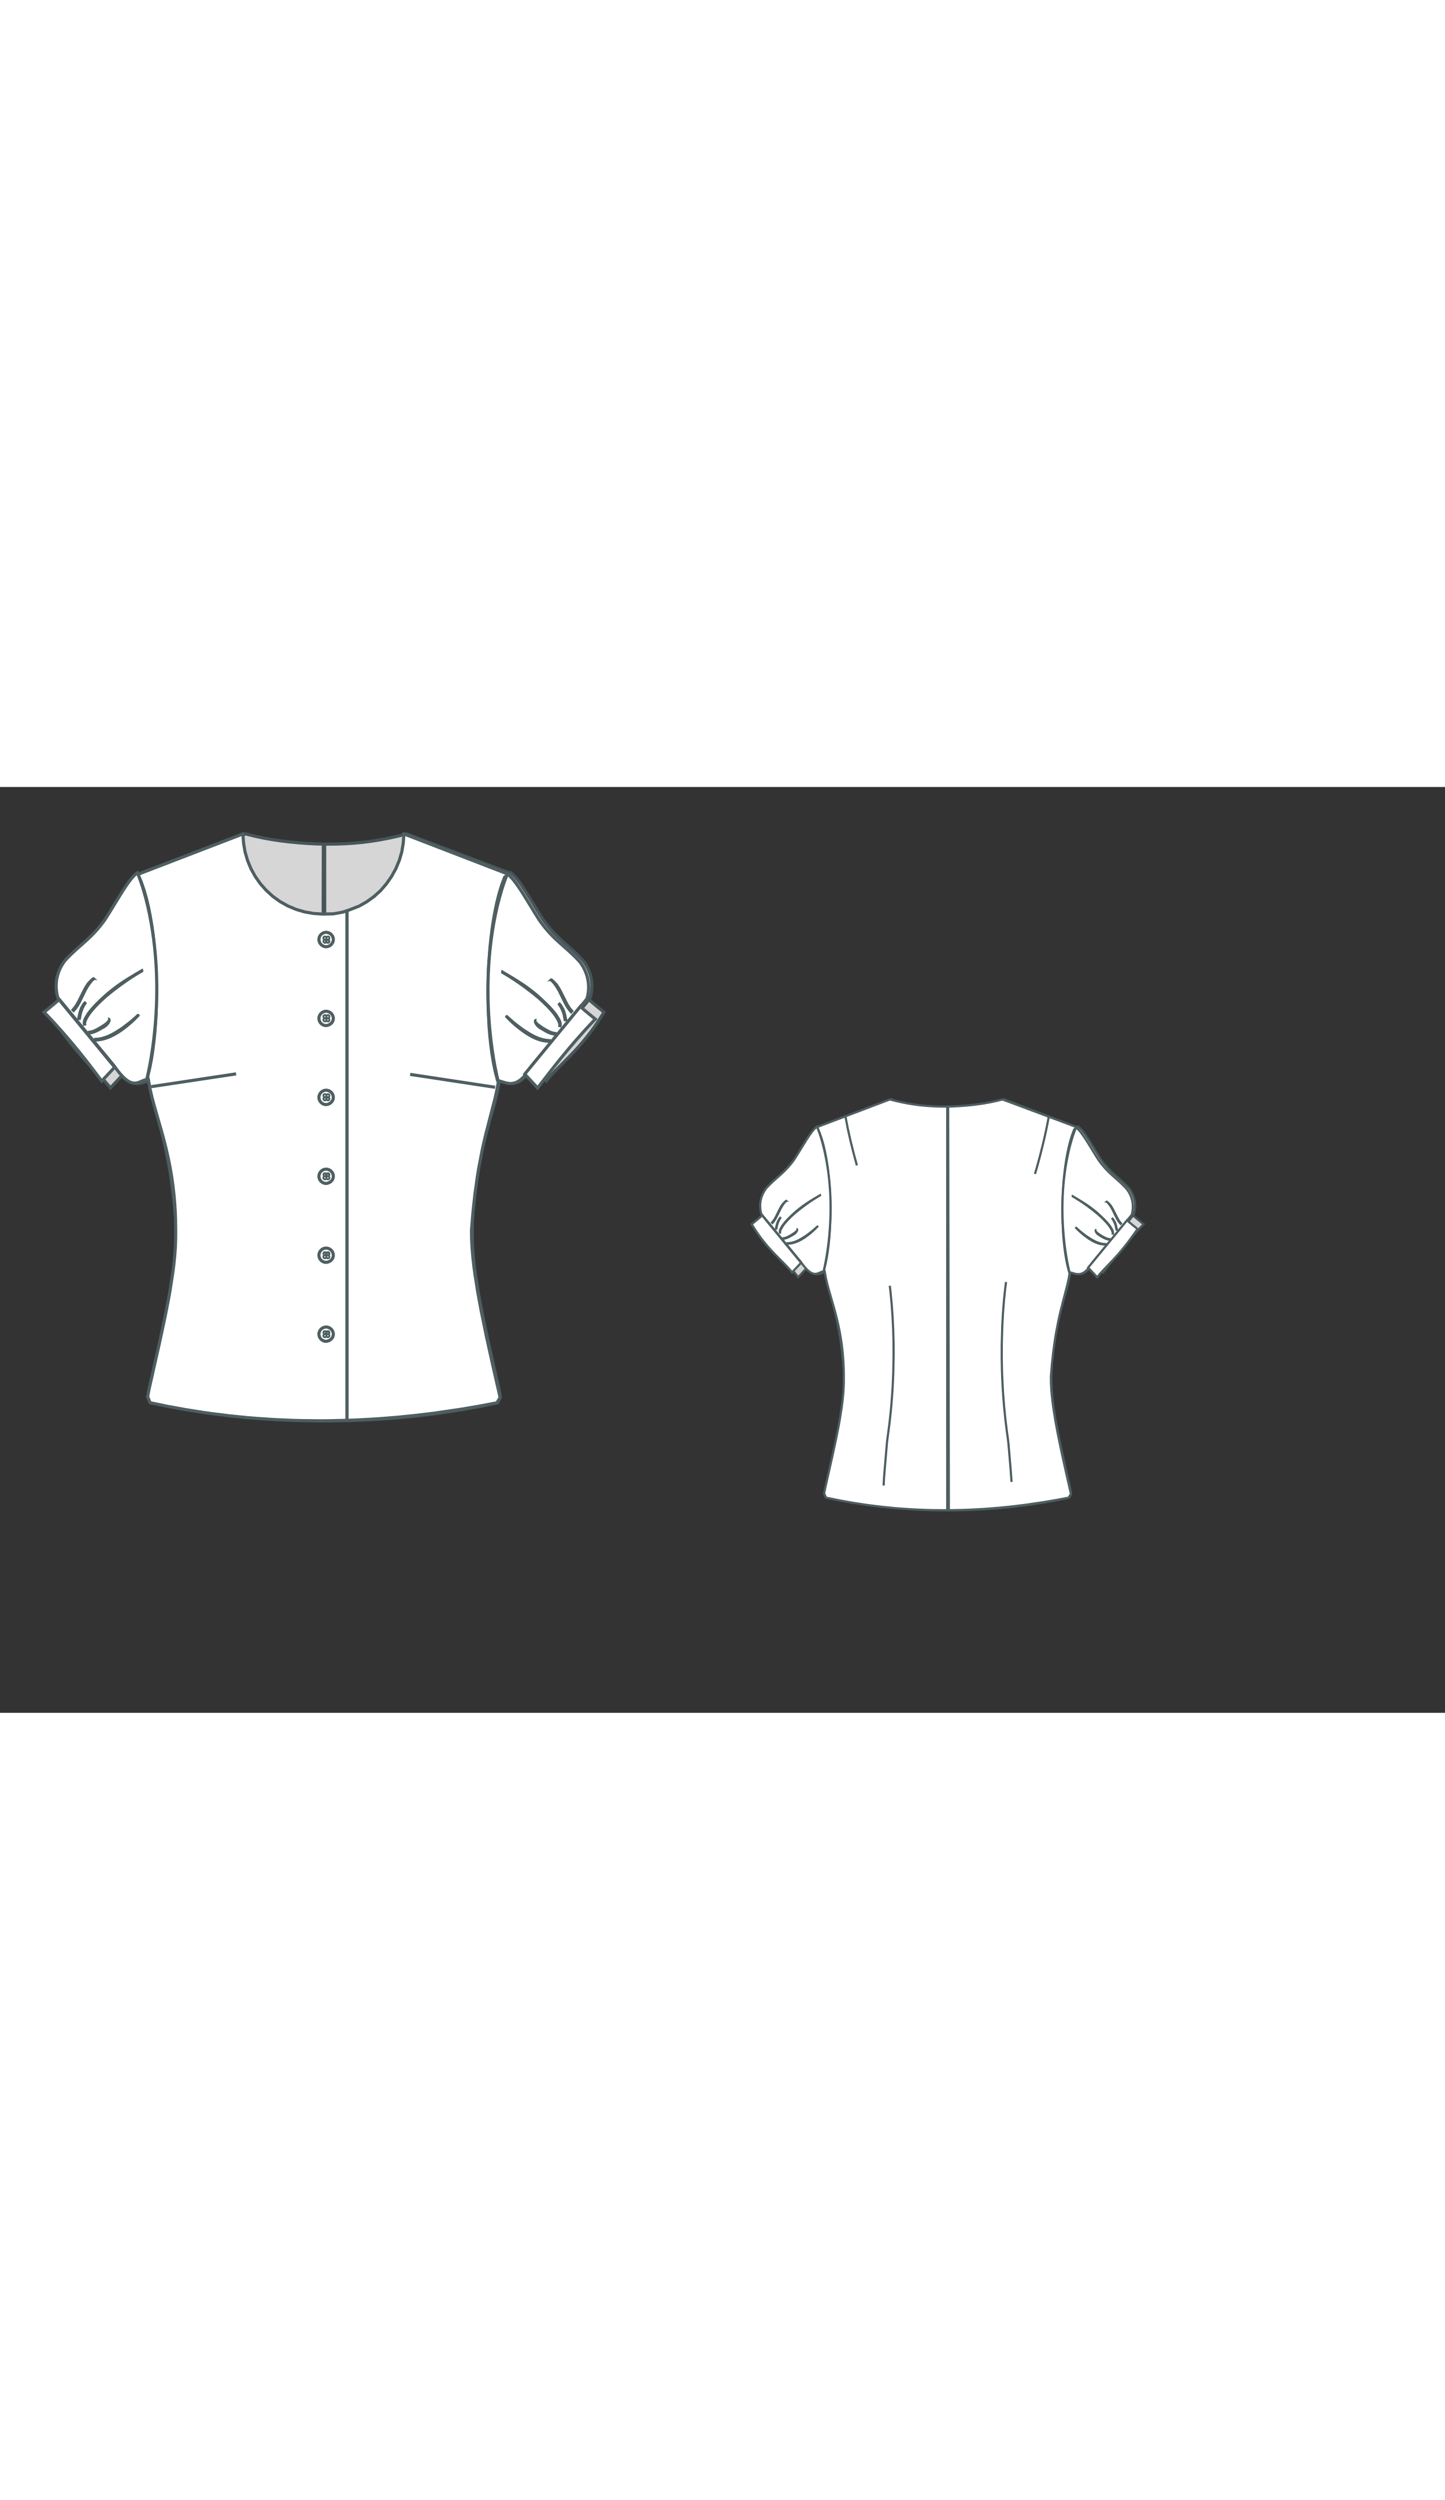 
<svg id="both" data-fill-color="#ffffff" viewBox="13.304 24.296 161.416 103.418" preserveAspectRatio="xMidYMid meet" xmlns="http://www.w3.org/2000/svg" xmlns:xlink="http://www.w3.org/1999/xlink" style="height: 279.229px;"><rect x="13.304" y="24.296" width="161.416" height="103.418" fill="#333333" stroke="none"/><!----><g class="front-view"><g opacity=".8" transform="matrix(-1,0,0,1,99,0)" class="back"><path fill="#ffffff" d="M29.89 57.04 L29.89 57.04 L30.063 58.026 L30.288 58.993 L30.549 59.967 L31.376 62.848 L31.637 63.816 L31.879 64.787 L32.099 65.761 L32.294 66.736 L32.467 67.742 L32.608 68.721 L32.723 69.702 L32.814 70.708 L32.878 71.71 L32.916 72.69 L32.93 73.701 L32.928 74.717 L32.893 75.705 L32.82 76.701 L32.718 77.686 L32.59 78.682 L32.279 80.66 L32.102 81.641 L31.714 83.618 L31.086 86.542 L29.986 91.417 L29.792 92.397 L30.08 93.076 L32.038 93.481 L34.005 93.84 L35.98 94.154 L36.97 94.293 L38.954 94.539 L40.944 94.739 L41.94 94.822 L43.936 94.955 L45.934 95.043 L46.933 95.071 L48.934 95.094 L49.934 95.089 L51.934 95.048 L52.934 95.011 L54.932 94.907 L55.93 94.84 L57.925 94.675 L59.915 94.47 L61.901 94.227 L64.869 93.792 L66.84 93.456 L68.803 93.086 L69.17 92.49 L68.283 88.586 L67.638 85.654 L67.039 82.725 L66.676 80.742 L66.364 78.768 L66.235 77.793 L66.124 76.806 L66.038 75.809 L65.984 74.793 L65.973 73.793 L66.139 71.797 L66.354 69.803 L66.625 67.836 L66.786 66.848 L67.164 64.871 L67.377 63.904 L67.608 62.936 L68.609 59.059 L68.821 58.096 L68.997 57.091L68.88 57.07 L68.88 57.07 L68.627 56.091 L68.427 55.117 L68.267 54.155 L68.132 53.146 L68.024 52.136 L67.943 51.155 L67.84 49.163 L67.811 47.161 L67.852 45.155 L67.898 44.153 L68.043 42.183 L68.147 41.174 L68.274 40.161 L68.418 39.196 L68.59 38.227 L68.803 37.212 L69.046 36.243 L69.33 35.302 L69.673 34.377L70.05 33.95 L 58.25 29.54 L58.25 29.54 L58.25 29.54 L57.282 29.784 L56.303 29.993 L55.318 30.169 L54.328 30.316 L53.335 30.437 L52.34 30.532 L51.343 30.605 L50.345 30.655L49.181 30.682 L 48.182 30.671 L 47.18 30.636 L 46.18 30.572 L 45.184 30.478 L 44.193 30.352 L 43.207 30.195 L 42.225 30.005 L 41.249 29.786 L 40.28 29.54 L 40.28 29.54 L40.28 29.54 L 28.65 33.95 L28.68 33.98 L28.68 33.98 L29.075 34.89 L29.402 35.842 L29.675 36.81 L29.903 37.782 L30.094 38.751 L30.262 39.766 L30.396 40.73 L30.512 41.741 L30.676 43.713 L30.73 44.717 L30.785 46.733 L30.768 48.703 L30.731 49.73 L30.675 50.739 L30.601 51.697 L30.501 52.705 L30.374 53.714 L30.224 54.676 L30.038 55.65 L29.797 56.66Z" data-source-ids=",,neckline-back-shoulder-right,neckline-back-neck-right,neckline-back-neck-left,neckline-back-shoulder-left," style="stroke-width: 0.35px; stroke: rgb(78, 94, 97);"></path><path fill="none" d="M58.82 58.67 L58.82 58.67 L58.688 59.664 L58.481 61.657 L58.327 63.652 L58.217 65.664 L58.133 68.632 L58.128 70.655 L58.162 72.627 L58.196 73.651 L58.291 75.635 L58.356 76.652 L58.512 78.608 L58.717 80.638 L58.962 82.62 L59.101 83.602 L59.212 84.585 L59.55 88.571 L59.695 90.568 " style="stroke-width: 0.35px; stroke: rgb(78, 94, 97);"></path><path fill="none" d="M39.28 91.15 L39.28 91.15 L39.331 90.157 L39.404 89.155 L39.825 84.166 L40.219 81.189 L40.431 79.226 L40.524 78.201 L40.671 76.239 L40.732 75.215 L40.82 73.214 L40.874 70.234 L40.86 68.22 L40.806 66.237 L40.708 64.216 L40.57 62.248 L40.376 60.223 L40.262 59.265 " style="stroke-width: 0.35px; stroke: rgb(78, 94, 97);"></path><path fill="none" d="M49.43 95.092 L49.43 90.42 L49.43 83.73 L49.43 77.05 L49.43 70.37 L49.43 60.35 L49.43 50.32 L49.43 43.64 L49.43 36.96 L49.43 30.676 " id="center-back-seam" style="stroke-width: 0.35px; stroke: rgb(78, 94, 97);"></path><path fill="none" d="M33.19 32.28 L33.19 32.28 L33.572 34.24 L34.009 36.195 L34.494 38.137 L35.013 40.067 " id="neckline-back-dart-left" style="stroke-width: 0.35px; stroke: rgb(78, 94, 97);"></path><path fill="none" d="M49.69 95.09 L49.579 30.673 " style="stroke-width: 0.35px; stroke: rgb(78, 94, 97);"></path><path fill="#ffffff" d="M29.69 56.97L29.69 56.97C29.69 56.97 32.16 47.72 29.79 37.53 29.49 36.29 29.18 35.15 28.65 33.88 27.65 34.58 26.45 36.92 25.04 39.1 23.5 41.27 22.3 41.84 20.7 43.54 20.7 43.54 19.03 45.24 19.76 47.82L26.04 55.43C28.12 58.44 28.78 57.1 29.69 56.97Z" style="stroke-width: 0.35px; stroke: rgb(78, 94, 97);"></path><path fill="#ffffff" d="M68.94 57.1L68.94 57.1C68.94 57.1 66.47 47.85 68.84 37.66 69.15 36.42 69.45 35.29 69.98 34.02 70.98 34.72 72.19 37.06 73.59 39.23 75.13 41.4 76.33 41.97 77.93 43.67 77.93 43.67 79.6 45.38 78.87 47.95L72.59 55.57C71.02 58.27 69.85 57.27 68.94 57.1Z" style="stroke-width: 0.35px; stroke: rgb(78, 94, 97);"></path><path fill="#ffffff" d="M26.11 55.6L24.67 57.14C23.3 55.33 20.7 53.6 18.23 49.45 18.23 49.45 19.56 48.38 19.9 48.05L26.11 55.6Z" style="stroke-width: 0.35px; stroke: rgb(78, 94, 97);"></path><path fill="#ffffff" d="M78.13 48.82C78.47 49.15 79.8 50.22 79.8 50.22 76.5 55 74.76 56.1 73.36 57.91L71.92 56.37 78.13 48.82Z" style="stroke-width: 0.35px; stroke: rgb(78, 94, 97);"></path><path fill="#ffffff" d="M22.77 50.86C22.67 50.52 23 50.02 23.24 49.65 23.77 48.92 24.44 48.28 25.11 47.68 27.55 45.64 29.25 44.81 29.22 44.78 29.22 44.78 27.61 45.71 27.08 46.08 26.21 46.65 25.28 47.41 25.04 47.65 24.37 48.25 23.71 48.89 23.17 49.62 22.97 49.99 22.57 50.42 22.77 50.92Z" style="stroke-width: 0.35px; stroke: rgb(78, 94, 97);"></path><path fill="#ffffff" d="M75.83 51.02C75.93 50.69 75.59 50.19 75.36 49.82 74.83 49.09 74.16 48.45 73.49 47.85 71.05 45.81 69.35 44.98 69.38 44.94 69.38 44.94 70.98 45.88 71.52 46.25 72.39 46.81 73.32 47.58 73.56 47.82 74.22 48.42 74.89 49.05 75.43 49.79 75.63 50.15 76.03 50.59 75.83 51.09Z" style="stroke-width: 0.35px; stroke: rgb(78, 94, 97);"></path><path fill="#ffffff" d="M71.89 51.66C70.52 50.69 69.88 49.89 69.88 49.92 69.88 49.92 70.62 50.59 70.88 50.79 71.32 51.12 71.82 51.52 71.99 51.59 72.79 52.13 73.66 52.59 74.66 52.63L74.66 52.69C73.56 52.69 72.69 52.19 71.89 51.66Z" style="stroke-width: 0.35px; stroke: rgb(78, 94, 97);"></path><path fill="#ffffff" d="M26.75 51.52C28.12 50.56 28.75 49.75 28.75 49.79 28.75 49.79 28.02 50.46 27.75 50.66 27.31 50.99 26.81 51.39 26.65 51.46 25.84 51.99 24.98 52.46 23.97 52.49L23.97 52.56C25.04 52.53 25.94 52.06 26.75 51.52Z" style="stroke-width: 0.35px; stroke: rgb(78, 94, 97);"></path><path fill="none" d="M22.64 47.35C23.17 46.18 23.74 45.71 23.77 45.71 23.74 45.68 23.2 46.18 23.07 46.41 22.84 46.75 22.64 47.18 22.57 47.31 22.24 47.95 21.97 48.65 21.47 49.19L21.53 49.25C22.03 48.72 22.3 48.02 22.64 47.35Z" style="stroke-width: 0.35px; stroke: rgb(78, 94, 97);"></path><path fill="none" d="M75.99 47.48C75.46 46.31 74.89 45.84 74.86 45.84 74.89 45.81 75.43 46.31 75.56 46.55 75.79 46.88 75.99 47.31 76.06 47.45 76.4 48.08 76.66 48.78 77.16 49.32L77.1 49.39C76.6 48.85 76.33 48.15 75.99 47.48Z" style="stroke-width: 0.35px; stroke: rgb(78, 94, 97);"></path><path fill="none" d="M73.89 51.32C73.09 50.92 72.99 50.32 73.22 50.36 73.02 50.36 73.22 50.79 73.39 50.86 73.59 51.02 73.86 51.19 73.96 51.26 74.36 51.49 74.79 51.76 75.26 51.83L75.23 51.89C74.73 51.83 74.32 51.59 73.89 51.32Z" style="stroke-width: 0.35px; stroke: rgb(78, 94, 97);"></path><path fill="none" d="M24.71 51.19C25.51 50.79 25.61 50.19 25.38 50.22 25.58 50.22 25.38 50.66 25.21 50.72 25.01 50.89 24.74 51.06 24.64 51.12 24.24 51.36 23.81 51.62 23.34 51.69L23.37 51.76C23.87 51.69 24.31 51.42 24.71 51.19Z" style="stroke-width: 0.35px; stroke: rgb(78, 94, 97);"></path><path fill="none" d="M76.16 49.25C75.93 48.68 75.69 48.45 75.69 48.45 75.69 48.45 75.96 48.68 75.99 48.82 76.09 48.99 76.23 49.19 76.23 49.25 76.36 49.59 76.43 49.92 76.5 50.29L76.43 50.29C76.36 49.92 76.33 49.59 76.16 49.25Z" style="stroke-width: 0.35px; stroke: rgb(78, 94, 97);"></path><path fill="none" d="M22.44 49.12C22.67 48.55 22.9 48.32 22.9 48.32 22.9 48.32 22.64 48.55 22.6 48.68 22.5 48.85 22.37 49.05 22.37 49.12 22.24 49.45 22.17 49.79 22.1 50.15L22.17 50.15C22.24 49.79 22.3 49.45 22.44 49.12Z" style="stroke-width: 0.35px; stroke: rgb(78, 94, 97);"></path><path fill="none" d="M65.64 32.28C65.1 35.25 64.43 37.93 63.7 40.53 63.6 40.83 63.53 41.13 63.43 41.43" id="neckline-back-dart-right" style="stroke-width: 0.35px; stroke: rgb(78, 94, 97);"></path></g><g class="front"><path fill="#ffffff" d="M30.038 55.65 M29.797 56.66 L29.89 57.04 L30.063 58.026 L30.288 58.993 L30.549 59.967 L31.376 62.848 L31.637 63.816 L31.879 64.787 L32.099 65.761 L32.294 66.736 L32.467 67.742 L32.608 68.721 L32.723 69.702 L32.814 70.708 L32.878 71.71 L32.916 72.69 L32.93 73.701 L32.928 74.717 L32.893 75.705 L32.82 76.701 L32.718 77.686 L32.59 78.682 L32.279 80.66 L32.102 81.641 L31.714 83.618 L31.086 86.542 L29.986 91.417 L29.792 92.397 L30.08 93.076 L32.038 93.481 L34.005 93.84 L35.98 94.154 L36.97 94.293 L38.954 94.539 L40.944 94.739 L41.94 94.822 L43.936 94.955 L45.934 95.043 L46.933 95.071 L48.934 95.094 L49.934 95.089 L52.07 95.043 L52.07 38.127 L52.07 38.127 L51.533 38.288 L50.549 38.465 L49.337 38.49 L48.341 38.426 L47.356 38.256 L46.395 37.976 L45.472 37.591 L44.599 37.104 L43.788 36.521 L43.05 35.848 L42.386 35.101 L41.811 34.284 L41.329 33.408 L40.948 32.483 L40.673 31.522 L40.506 30.537 L40.44 29.54 L40.44 29.54 L40.44 29.54 L28.72 34.05 L28.68 33.98 L28.68 33.98 L29.075 34.89 L29.402 35.842 L29.675 36.81 L29.903 37.782 L30.094 38.751 L30.262 39.766 L30.396 40.73 L30.512 41.741 L30.676 43.713 L30.73 44.717 L30.785 46.733 L30.768 48.703 L30.731 49.73 L30.675 50.739 L30.601 51.697 L30.501 52.705 L30.374 53.714 L30.224 54.676 L30.038 55.65 L29.797 56.66 Z" data-source-ids=",,neckline-shoulder-right,neckline-neck-right,neckline-neck-left,neckline-shoulder-left," style="stroke-width: 0.35px; stroke: rgb(78, 94, 97);"></path><path fill="#ffffff" d="M52.07 38.127 M52.07 95.043 L52.07 95.043 L52.934 95.011 L54.932 94.907 L55.93 94.84 L57.925 94.675 L59.915 94.47 L61.901 94.227 L64.869 93.792 L66.84 93.456 L68.803 93.086 L69.17 92.49 L68.283 88.586 L67.638 85.654 L67.039 82.725 L66.676 80.742 L66.364 78.768 L66.235 77.793 L66.124 76.806 L66.038 75.809 L65.984 74.793 L65.973 73.793 L66.139 71.797 L66.354 69.803 L66.625 67.836 L66.786 66.848 L67.164 64.871 L67.377 63.904 L67.608 62.936 L68.609 59.059 L68.821 58.096 L68.997 57.091 L68.88 57.07 L68.88 57.07 L68.627 56.091 L68.427 55.117 L68.267 54.155 L68.132 53.146 L68.024 52.136 L67.943 51.155 L67.84 49.163 L67.811 47.161 L67.852 45.155 L67.898 44.153 L68.043 42.183 L68.147 41.174 L68.274 40.161 L68.418 39.196 L68.59 38.227 L68.803 37.212 L69.046 36.243 L69.33 35.302 L69.673 34.377 L70.11 34.05 L58.42 29.54 L58.42 29.54 L58.42 29.54 L58.355 30.537 L58.192 31.523 L57.914 32.483 L57.53 33.406 L57.048 34.282 L56.477 35.102 L55.831 35.859 L55.09 36.529 L54.28 37.115 L53.411 37.607 L52.07 38.127 L52.07 38.127 L52.07 95.043 Z" data-source-ids=",,neckline-shoulder-right,neckline-neck-right,neckline-neck-left,neckline-shoulder-left," style="stroke-width: 0.35px; stroke: rgb(78, 94, 97);"></path><path fill="none" d="M39.68 56.34L30.19 57.77" style="stroke-width: 0.35px; stroke: rgb(78, 94, 97);"></path><path fill="none" d="M68.61 57.84L59.12 56.4" style="stroke-width: 0.35px; stroke: rgb(78, 94, 97);"></path><path fill="#ffffff" d="M29.69 56.97L29.69 56.97C29.69 56.97 32.16 47.72 29.79 37.53 29.49 36.29 29.18 35.15 28.65 33.88 27.65 34.58 26.45 36.92 25.04 39.1 23.5 41.27 22.3 41.84 20.7 43.54 20.7 43.54 19.03 45.24 19.76 47.82L26.04 55.43C28.12 58.44 28.78 57.1 29.69 56.97Z" style="stroke-width: 0.35px; stroke: rgb(78, 94, 97);"></path><path fill="#ffffff" d="M68.94 57.1L68.94 57.1C68.94 57.1 66.47 47.85 68.84 37.66 69.15 36.42 69.45 35.29 69.98 34.02 70.98 34.72 72.19 37.06 73.59 39.23 75.13 41.4 76.33 41.97 77.93 43.67 77.93 43.67 79.6 45.38 78.87 47.95L72.59 55.57C71.02 58.27 69.85 57.27 68.94 57.1Z" style="stroke-width: 0.35px; stroke: rgb(78, 94, 97);"></path><path fill="#ffffff" d="M26.11 55.6L24.67 57.14C23.3 55.33 21.27 52.59 18.23 49.45 18.23 49.45 19.56 48.38 19.9 48.05L26.11 55.6Z" style="stroke-width: 0.35px; stroke: rgb(78, 94, 97);"></path><path fill="#ffffff" d="M78.13 48.82C78.47 49.15 79.8 50.22 79.8 50.22 76.8 53.36 74.76 56.1 73.36 57.91L71.92 56.37 78.13 48.82Z" style="stroke-width: 0.35px; stroke: rgb(78, 94, 97);"></path><path fill="#ffffff" d="M22.77 50.86C22.67 50.52 23 50.02 23.24 49.65 23.77 48.92 24.44 48.28 25.11 47.68 27.55 45.64 29.25 44.81 29.22 44.78 29.22 44.78 27.61 45.71 27.08 46.08 26.21 46.65 25.28 47.41 25.04 47.65 24.37 48.25 23.71 48.89 23.17 49.62 22.97 49.99 22.57 50.42 22.77 50.92Z" style="stroke-width: 0.35px; stroke: rgb(78, 94, 97);"></path><path fill="#ffffff" d="M75.83 51.02C75.93 50.69 75.59 50.19 75.36 49.82 74.83 49.09 74.16 48.45 73.49 47.85 71.05 45.81 69.35 44.98 69.38 44.94 69.38 44.94 70.98 45.88 71.52 46.25 72.39 46.81 73.32 47.58 73.56 47.82 74.22 48.42 74.89 49.05 75.43 49.79 75.63 50.15 76.03 50.59 75.83 51.09Z" style="stroke-width: 0.35px; stroke: rgb(78, 94, 97);"></path><path fill="#ffffff" d="M71.89 51.66C70.52 50.69 69.88 49.89 69.88 49.92 69.88 49.92 70.62 50.59 70.88 50.79 71.32 51.12 71.82 51.52 71.99 51.59 72.79 52.13 73.66 52.59 74.66 52.63L74.66 52.69C73.56 52.69 72.69 52.19 71.89 51.66Z" style="stroke-width: 0.35px; stroke: rgb(78, 94, 97);"></path><path fill="#ffffff" d="M26.75 51.52C28.12 50.56 28.75 49.75 28.75 49.79 28.75 49.79 28.02 50.46 27.75 50.66 27.31 50.99 26.81 51.39 26.65 51.46 25.84 51.99 24.98 52.46 23.97 52.49L23.97 52.56C25.04 52.53 25.94 52.06 26.75 51.52Z" style="stroke-width: 0.35px; stroke: rgb(78, 94, 97);"></path><path fill="none" d="M22.64 47.35C23.17 46.18 23.74 45.71 23.77 45.71 23.74 45.68 23.2 46.18 23.07 46.41 22.84 46.75 22.64 47.18 22.57 47.31 22.24 47.95 21.97 48.65 21.47 49.19L21.53 49.25C22.03 48.72 22.3 48.02 22.64 47.35Z" style="stroke-width: 0.35px; stroke: rgb(78, 94, 97);"></path><path fill="none" d="M75.99 47.48C75.46 46.31 74.89 45.84 74.86 45.84 74.89 45.81 75.43 46.31 75.56 46.55 75.79 46.88 75.99 47.31 76.06 47.45 76.4 48.08 76.66 48.78 77.16 49.32L77.1 49.39C76.6 48.85 76.33 48.15 75.99 47.48Z" style="stroke-width: 0.35px; stroke: rgb(78, 94, 97);"></path><path fill="none" d="M73.89 51.32C73.09 50.92 72.99 50.32 73.22 50.36 73.02 50.36 73.22 50.79 73.39 50.86 73.59 51.02 73.86 51.19 73.96 51.26 74.36 51.49 74.79 51.76 75.26 51.83L75.23 51.89C74.73 51.83 74.32 51.59 73.89 51.32Z" style="stroke-width: 0.35px; stroke: rgb(78, 94, 97);"></path><path fill="none" d="M24.71 51.19C25.51 50.79 25.61 50.19 25.38 50.22 25.58 50.22 25.38 50.66 25.21 50.72 25.01 50.89 24.74 51.06 24.64 51.12 24.24 51.36 23.81 51.62 23.34 51.69L23.37 51.76C23.87 51.69 24.31 51.42 24.71 51.19Z" style="stroke-width: 0.35px; stroke: rgb(78, 94, 97);"></path><path fill="none" d="M76.16 49.25C75.93 48.68 75.69 48.45 75.69 48.45 75.69 48.45 75.96 48.68 75.99 48.82 76.09 48.99 76.23 49.19 76.23 49.25 76.36 49.59 76.43 49.92 76.5 50.29L76.43 50.29C76.36 49.92 76.33 49.59 76.16 49.25Z" style="stroke-width: 0.35px; stroke: rgb(78, 94, 97);"></path><path fill="none" d="M22.44 49.12C22.67 48.55 22.9 48.32 22.9 48.32 22.9 48.32 22.64 48.55 22.6 48.68 22.5 48.85 22.37 49.05 22.37 49.12 22.24 49.45 22.17 49.79 22.1 50.15L22.17 50.15C22.24 49.79 22.3 49.45 22.44 49.12Z" style="stroke-width: 0.35px; stroke: rgb(78, 94, 97);"></path><path fill="none" d="M50.54 50.147C50.54 49.717 50.17 49.347 49.73 49.347C49.3 49.347 48.93 49.717 48.93 50.147C48.93 50.587 49.3 50.947 49.73 50.947C50.17 50.917 50.54 50.587 50.54 50.147ZM49.5 49.947C49.5 49.887 49.53 49.847 49.6 49.847C49.67 49.847 49.7 49.887 49.7 49.947C49.7 50.017 49.67 50.047 49.6 50.047C49.53 50.047 49.5 50.017 49.5 49.947ZM49.83 49.947C49.83 49.887 49.87 49.847 49.93 49.847C50 49.847 50.03 49.887 50.03 49.947C50.03 50.017 50 50.047 49.93 50.047C49.87 50.047 49.83 50.017 49.83 49.947ZM49.5 50.317C49.5 50.247 49.53 50.217 49.6 50.217C49.67 50.217 49.7 50.247 49.7 50.317C49.7 50.387 49.67 50.417 49.6 50.417C49.53 50.417 49.5 50.347 49.5 50.317ZM49.83 50.317C49.83 50.247 49.87 50.217 49.93 50.217C50 50.217 50.03 50.247 50.03 50.317C50.03 50.387 50 50.417 49.93 50.417C49.87 50.417 49.83 50.347 49.83 50.317Z " id="front-button-3" style="stroke-width: 0.35px; stroke: rgb(78, 94, 97);"></path><path fill="none" d="M50.54 41.33C50.54 40.9 50.17 40.53 49.73 40.53C49.3 40.53 48.93 40.9 48.93 41.33C48.93 41.77 49.3 42.14 49.73 42.14C50.17 42.14 50.54 41.77 50.54 41.33ZM49.5 41.17C49.5 41.1 49.53 41.07 49.6 41.07C49.67 41.07 49.7 41.1 49.7 41.17C49.7 41.23 49.67 41.27 49.6 41.27C49.53 41.27 49.5 41.23 49.5 41.17ZM49.83 41.17C49.83 41.1 49.87 41.07 49.93 41.07C50 41.07 50.03 41.1 50.03 41.17C50.03 41.23 50 41.27 49.93 41.27C49.87 41.27 49.83 41.23 49.83 41.17ZM49.5 41.54C49.5 41.47 49.53 41.44 49.6 41.44C49.67 41.44 49.7 41.47 49.7 41.54C49.7 41.6 49.67 41.64 49.6 41.64C49.53 41.6 49.5 41.57 49.5 41.54ZM49.83 41.54C49.83 41.47 49.87 41.44 49.93 41.44C50 41.44 50.03 41.47 50.03 41.54C50.03 41.6 50 41.64 49.93 41.64C49.87 41.6 49.83 41.57 49.83 41.54Z " id="front-button-2" style="stroke-width: 0.35px; stroke: rgb(78, 94, 97);"></path><path fill="none" d="M50.54 67.782C50.54 67.352 50.17 66.982 49.73 66.982C49.3 66.982 48.93 67.352 48.93 67.782C48.93 68.222 49.3 68.582 49.73 68.582C50.17 68.552 50.54 68.222 50.54 67.782ZM49.5 67.612C49.5 67.552 49.53 67.512 49.6 67.512C49.67 67.512 49.7 67.552 49.7 67.612C49.7 67.682 49.67 67.712 49.6 67.712C49.53 67.682 49.5 67.612 49.5 67.612ZM49.83 67.612C49.83 67.552 49.87 67.512 49.93 67.512C50 67.512 50.03 67.552 50.03 67.612C50.03 67.682 50 67.712 49.93 67.712C49.87 67.682 49.83 67.612 49.83 67.612ZM49.5 67.952C49.5 67.882 49.53 67.852 49.6 67.852C49.67 67.852 49.7 67.882 49.7 67.952C49.7 68.012 49.67 68.052 49.6 68.052C49.53 68.052 49.5 68.012 49.5 67.952ZM49.83 67.952C49.83 67.882 49.87 67.852 49.93 67.852C50 67.852 50.03 67.882 50.03 67.952C50.03 68.012 50 68.052 49.93 68.052C49.87 68.052 49.83 68.012 49.83 67.952Z " id="front-button-5" style="stroke-width: 0.35px; stroke: rgb(78, 94, 97);"></path><path fill="none" d="M50.54 76.599C50.54 76.169 50.17 75.799 49.73 75.799C49.3 75.799 48.93 76.169 48.93 76.599C48.93 77.039 49.3 77.399 49.73 77.399C50.17 77.369 50.54 77.039 50.54 76.599ZM49.5 76.429C49.5 76.369 49.53 76.329 49.6 76.329C49.67 76.329 49.7 76.369 49.7 76.429C49.7 76.499 49.67 76.529 49.6 76.529C49.53 76.499 49.5 76.429 49.5 76.429ZM49.83 76.429C49.83 76.369 49.87 76.329 49.93 76.329C50 76.329 50.03 76.369 50.03 76.429C50.03 76.499 50 76.529 49.93 76.529C49.87 76.499 49.83 76.429 49.83 76.429ZM49.5 76.769C49.5 76.699 49.53 76.669 49.6 76.669C49.67 76.669 49.7 76.699 49.7 76.769C49.7 76.829 49.67 76.869 49.6 76.869C49.53 76.869 49.5 76.829 49.5 76.769ZM49.83 76.769C49.83 76.699 49.87 76.669 49.93 76.669C50 76.669 50.03 76.699 50.03 76.769C50.03 76.829 50 76.869 49.93 76.869C49.87 76.869 49.83 76.829 49.83 76.769Z " id="front-button--51" style="stroke-width: 0.35px; stroke: rgb(78, 94, 97);"></path><path fill="none" d="M50.54 85.416C50.54 84.986 50.17 84.616 49.73 84.616C49.3 84.616 48.93 84.986 48.93 85.416C48.93 85.856 49.3 86.216 49.73 86.216C50.17 86.186 50.54 85.856 50.54 85.416ZM49.5 85.246C49.5 85.186 49.53 85.146 49.6 85.146C49.67 85.146 49.7 85.186 49.7 85.246C49.7 85.316 49.67 85.346 49.6 85.346C49.53 85.316 49.5 85.246 49.5 85.246ZM49.83 85.246C49.83 85.186 49.87 85.146 49.93 85.146C50 85.146 50.03 85.186 50.03 85.246C50.03 85.316 50 85.346 49.93 85.346C49.87 85.316 49.83 85.246 49.83 85.246ZM49.5 85.586C49.5 85.516 49.53 85.486 49.6 85.486C49.67 85.486 49.7 85.516 49.7 85.586C49.7 85.646 49.67 85.686 49.6 85.686C49.53 85.686 49.5 85.646 49.5 85.586ZM49.83 85.586C49.83 85.516 49.87 85.486 49.93 85.486C50 85.486 50.03 85.516 50.03 85.586C50.03 85.646 50 85.686 49.93 85.686C49.87 85.686 49.83 85.646 49.83 85.586Z " id="front-button--51" style="stroke-width: 0.35px; stroke: rgb(78, 94, 97);"></path><path fill="none" d="M50.54 58.975C50.54 58.535 50.17 58.165 49.73 58.165C49.3 58.165 48.93 58.535 48.93 58.975C48.93 59.405 49.3 59.775 49.73 59.775C50.17 59.745 50.54 59.405 50.54 58.975ZM49.5 58.775C49.5 58.705 49.53 58.675 49.6 58.675C49.67 58.675 49.7 58.705 49.7 58.775C49.7 58.835 49.67 58.875 49.6 58.875C49.53 58.875 49.5 58.805 49.5 58.775ZM49.83 58.775C49.83 58.705 49.87 58.675 49.93 58.675C50 58.675 50.03 58.705 50.03 58.775C50.03 58.835 50 58.875 49.93 58.875C49.87 58.875 49.83 58.805 49.83 58.775ZM49.5 59.135C49.5 59.075 49.53 59.035 49.6 59.035C49.67 59.035 49.7 59.075 49.7 59.135C49.7 59.205 49.67 59.235 49.6 59.235C49.53 59.235 49.5 59.135 49.5 59.135ZM49.83 59.135C49.83 59.075 49.87 59.035 49.93 59.035C50 59.035 50.03 59.075 50.03 59.135C50.03 59.205 50 59.235 49.93 59.235C49.87 59.235 49.83 59.135 49.83 59.135Z " id="front-button-4" style="stroke-width: 0.35px; stroke: rgb(78, 94, 97);"></path></g></g><g transform="scale(0.7) translate(120.734 55.028)" class="back-view"><g opacity=".8" transform="matrix(-1,0,0,1,99,0)" class="front"><path fill="#ffffff" d="M30.038 55.65 M29.797 56.66 L29.89 57.04 L30.063 58.026 L30.288 58.993 L30.549 59.967 L31.376 62.848 L31.637 63.816 L31.879 64.787 L32.099 65.761 L32.294 66.736 L32.467 67.742 L32.608 68.721 L32.723 69.702 L32.814 70.708 L32.878 71.71 L32.916 72.69 L32.93 73.701 L32.928 74.717 L32.893 75.705 L32.82 76.701 L32.718 77.686 L32.59 78.682 L32.279 80.66 L32.102 81.641 L31.714 83.618 L31.086 86.542 L29.986 91.417 L29.792 92.397 L30.08 93.076 L32.038 93.481 L34.005 93.84 L35.98 94.154 L36.97 94.293 L38.954 94.539 L40.944 94.739 L41.94 94.822 L43.936 94.955 L45.934 95.043 L46.933 95.071 L48.934 95.094 L49.934 95.089 L52.07 95.043 L52.07 38.127 L52.07 38.127 L51.533 38.288 L50.549 38.465 L49.337 38.49 L48.341 38.426 L47.356 38.256 L46.395 37.976 L45.472 37.591 L44.599 37.104 L43.788 36.521 L43.05 35.848 L42.386 35.101 L41.811 34.284 L41.329 33.408 L40.948 32.483 L40.673 31.522 L40.506 30.537 L40.44 29.54 L40.44 29.54 L40.44 29.54 L28.72 34.05 L28.68 33.98 L28.68 33.98 L29.075 34.89 L29.402 35.842 L29.675 36.81 L29.903 37.782 L30.094 38.751 L30.262 39.766 L30.396 40.73 L30.512 41.741 L30.676 43.713 L30.73 44.717 L30.785 46.733 L30.768 48.703 L30.731 49.73 L30.675 50.739 L30.601 51.697 L30.501 52.705 L30.374 53.714 L30.224 54.676 L30.038 55.65 L29.797 56.66 Z" style="stroke-width: 0.35px; stroke: rgb(78, 94, 97);"></path><path fill="#ffffff" d="M52.07 38.127 M52.07 95.043 L52.07 95.043 L52.934 95.011 L54.932 94.907 L55.93 94.84 L57.925 94.675 L59.915 94.47 L61.901 94.227 L64.869 93.792 L66.84 93.456 L68.803 93.086 L69.17 92.49 L68.283 88.586 L67.638 85.654 L67.039 82.725 L66.676 80.742 L66.364 78.768 L66.235 77.793 L66.124 76.806 L66.038 75.809 L65.984 74.793 L65.973 73.793 L66.139 71.797 L66.354 69.803 L66.625 67.836 L66.786 66.848 L67.164 64.871 L67.377 63.904 L67.608 62.936 L68.609 59.059 L68.821 58.096 L68.997 57.091 L68.88 57.07 L68.88 57.07 L68.627 56.091 L68.427 55.117 L68.267 54.155 L68.132 53.146 L68.024 52.136 L67.943 51.155 L67.84 49.163 L67.811 47.161 L67.852 45.155 L67.898 44.153 L68.043 42.183 L68.147 41.174 L68.274 40.161 L68.418 39.196 L68.59 38.227 L68.803 37.212 L69.046 36.243 L69.33 35.302 L69.673 34.377 L70.11 34.05 L58.42 29.54 L58.42 29.54 L58.42 29.54 L58.355 30.537 L58.192 31.523 L57.914 32.483 L57.53 33.406 L57.048 34.282 L56.477 35.102 L55.831 35.859 L55.09 36.529 L54.28 37.115 L53.411 37.607 L52.07 38.127 L52.07 38.127 L52.07 95.043 Z" style="stroke-width: 0.35px; stroke: rgb(78, 94, 97);"></path><path fill="none" d="M39.68 56.34L30.19 57.77" style="stroke-width: 0.35px; stroke: rgb(78, 94, 97);"></path><path fill="none" d="M68.61 57.84L59.12 56.4" style="stroke-width: 0.35px; stroke: rgb(78, 94, 97);"></path><path fill="#ffffff" d="M29.69 56.97L29.69 56.97C29.69 56.97 32.16 47.72 29.79 37.53 29.49 36.29 29.18 35.15 28.65 33.88 27.65 34.58 26.45 36.92 25.04 39.1 23.5 41.27 22.3 41.84 20.7 43.54 20.7 43.54 19.03 45.24 19.76 47.82L26.04 55.43C28.12 58.44 28.78 57.1 29.69 56.97Z" style="stroke-width: 0.35px; stroke: rgb(78, 94, 97);"></path><path fill="#ffffff" d="M68.94 57.1L68.94 57.1C68.94 57.1 66.47 47.85 68.84 37.66 69.15 36.42 69.45 35.29 69.98 34.02 70.98 34.72 72.19 37.06 73.59 39.23 75.13 41.4 76.33 41.97 77.93 43.67 77.93 43.67 79.6 45.38 78.87 47.95L72.59 55.57C71.02 58.27 69.85 57.27 68.94 57.1Z" style="stroke-width: 0.35px; stroke: rgb(78, 94, 97);"></path><path fill="#ffffff" d="M26.11 55.6L24.67 57.14C23.3 55.33 21.27 52.59 18.23 49.45 18.23 49.45 19.56 48.38 19.9 48.05L26.11 55.6Z" style="stroke-width: 0.35px; stroke: rgb(78, 94, 97);"></path><path fill="#ffffff" d="M78.13 48.82C78.47 49.15 79.8 50.22 79.8 50.22 76.8 53.36 74.76 56.1 73.36 57.91L71.92 56.37 78.13 48.82Z" style="stroke-width: 0.35px; stroke: rgb(78, 94, 97);"></path><path fill="#ffffff" d="M22.77 50.86C22.67 50.52 23 50.02 23.24 49.65 23.77 48.92 24.44 48.28 25.11 47.68 27.55 45.64 29.25 44.81 29.22 44.78 29.22 44.78 27.61 45.71 27.08 46.08 26.21 46.65 25.28 47.41 25.04 47.65 24.37 48.25 23.71 48.89 23.17 49.62 22.97 49.99 22.57 50.42 22.77 50.92Z" style="stroke-width: 0.35px; stroke: rgb(78, 94, 97);"></path><path fill="#ffffff" d="M75.83 51.02C75.93 50.69 75.59 50.19 75.36 49.82 74.83 49.09 74.16 48.45 73.49 47.85 71.05 45.81 69.35 44.98 69.38 44.94 69.38 44.94 70.98 45.88 71.52 46.25 72.39 46.81 73.32 47.58 73.56 47.82 74.22 48.42 74.89 49.05 75.43 49.79 75.63 50.15 76.03 50.59 75.83 51.09Z" style="stroke-width: 0.35px; stroke: rgb(78, 94, 97);"></path><path fill="#ffffff" d="M71.89 51.66C70.52 50.69 69.88 49.89 69.88 49.92 69.88 49.92 70.62 50.59 70.88 50.79 71.32 51.12 71.82 51.52 71.99 51.59 72.79 52.13 73.66 52.59 74.66 52.63L74.66 52.69C73.56 52.69 72.69 52.19 71.89 51.66Z" style="stroke-width: 0.35px; stroke: rgb(78, 94, 97);"></path><path fill="#ffffff" d="M26.75 51.52C28.12 50.56 28.75 49.75 28.75 49.79 28.75 49.79 28.02 50.46 27.75 50.66 27.31 50.99 26.81 51.39 26.65 51.46 25.84 51.99 24.98 52.46 23.97 52.49L23.97 52.56C25.04 52.53 25.94 52.06 26.75 51.52Z" style="stroke-width: 0.35px; stroke: rgb(78, 94, 97);"></path><path fill="none" d="M22.64 47.35C23.17 46.18 23.74 45.71 23.77 45.71 23.74 45.68 23.2 46.18 23.07 46.41 22.84 46.75 22.64 47.18 22.57 47.31 22.24 47.95 21.97 48.65 21.47 49.19L21.53 49.25C22.03 48.72 22.3 48.02 22.64 47.35Z" style="stroke-width: 0.35px; stroke: rgb(78, 94, 97);"></path><path fill="none" d="M75.99 47.48C75.46 46.31 74.89 45.84 74.86 45.84 74.89 45.81 75.43 46.31 75.56 46.55 75.79 46.88 75.99 47.31 76.06 47.45 76.4 48.08 76.66 48.78 77.16 49.32L77.1 49.39C76.6 48.85 76.33 48.15 75.99 47.48Z" style="stroke-width: 0.35px; stroke: rgb(78, 94, 97);"></path><path fill="none" d="M73.89 51.32C73.09 50.92 72.99 50.32 73.22 50.36 73.02 50.36 73.22 50.79 73.39 50.86 73.59 51.02 73.86 51.19 73.96 51.26 74.36 51.49 74.79 51.76 75.26 51.83L75.23 51.89C74.73 51.83 74.32 51.59 73.89 51.32Z" style="stroke-width: 0.35px; stroke: rgb(78, 94, 97);"></path><path fill="none" d="M24.71 51.19C25.51 50.79 25.61 50.19 25.38 50.22 25.58 50.22 25.38 50.66 25.21 50.72 25.01 50.89 24.74 51.06 24.64 51.12 24.24 51.36 23.81 51.62 23.34 51.69L23.37 51.76C23.87 51.69 24.31 51.42 24.71 51.19Z" style="stroke-width: 0.35px; stroke: rgb(78, 94, 97);"></path><path fill="none" d="M76.16 49.25C75.93 48.68 75.69 48.45 75.69 48.45 75.69 48.45 75.96 48.68 75.99 48.82 76.09 48.99 76.23 49.19 76.23 49.25 76.36 49.59 76.43 49.92 76.5 50.29L76.43 50.29C76.36 49.92 76.33 49.59 76.16 49.25Z" style="stroke-width: 0.35px; stroke: rgb(78, 94, 97);"></path><path fill="none" d="M22.44 49.12C22.67 48.55 22.9 48.32 22.9 48.32 22.9 48.32 22.64 48.55 22.6 48.68 22.5 48.85 22.37 49.05 22.37 49.12 22.24 49.45 22.17 49.79 22.1 50.15L22.17 50.15C22.24 49.79 22.3 49.45 22.44 49.12Z" style="stroke-width: 0.35px; stroke: rgb(78, 94, 97);"></path><path fill="none" d="M50.54 50.147C50.54 49.717 50.17 49.347 49.73 49.347C49.3 49.347 48.93 49.717 48.93 50.147C48.93 50.587 49.3 50.947 49.73 50.947C50.17 50.917 50.54 50.587 50.54 50.147ZM49.5 49.947C49.5 49.887 49.53 49.847 49.6 49.847C49.67 49.847 49.7 49.887 49.7 49.947C49.7 50.017 49.67 50.047 49.6 50.047C49.53 50.047 49.5 50.017 49.5 49.947ZM49.83 49.947C49.83 49.887 49.87 49.847 49.93 49.847C50 49.847 50.03 49.887 50.03 49.947C50.03 50.017 50 50.047 49.93 50.047C49.87 50.047 49.83 50.017 49.83 49.947ZM49.5 50.317C49.5 50.247 49.53 50.217 49.6 50.217C49.67 50.217 49.7 50.247 49.7 50.317C49.7 50.387 49.67 50.417 49.6 50.417C49.53 50.417 49.5 50.347 49.5 50.317ZM49.83 50.317C49.83 50.247 49.87 50.217 49.93 50.217C50 50.217 50.03 50.247 50.03 50.317C50.03 50.387 50 50.417 49.93 50.417C49.87 50.417 49.83 50.347 49.83 50.317Z " style="display: none; stroke-width: 0.35px; stroke: rgb(78, 94, 97);"></path><path fill="none" d="M50.54 41.33C50.54 40.9 50.17 40.53 49.73 40.53C49.3 40.53 48.93 40.9 48.93 41.33C48.93 41.77 49.3 42.14 49.73 42.14C50.17 42.14 50.54 41.77 50.54 41.33ZM49.5 41.17C49.5 41.1 49.53 41.07 49.6 41.07C49.67 41.07 49.7 41.1 49.7 41.17C49.7 41.23 49.67 41.27 49.6 41.27C49.53 41.27 49.5 41.23 49.5 41.17ZM49.83 41.17C49.83 41.1 49.87 41.07 49.93 41.07C50 41.07 50.03 41.1 50.03 41.17C50.03 41.23 50 41.27 49.93 41.27C49.87 41.27 49.83 41.23 49.83 41.17ZM49.5 41.54C49.5 41.47 49.53 41.44 49.6 41.44C49.67 41.44 49.7 41.47 49.7 41.54C49.7 41.6 49.67 41.64 49.6 41.64C49.53 41.6 49.5 41.57 49.5 41.54ZM49.83 41.54C49.83 41.47 49.87 41.44 49.93 41.44C50 41.44 50.03 41.47 50.03 41.54C50.03 41.6 50 41.64 49.93 41.64C49.87 41.6 49.83 41.57 49.83 41.54Z " style="display: none; stroke-width: 0.35px; stroke: rgb(78, 94, 97);"></path><path fill="none" d="M50.54 67.782C50.54 67.352 50.17 66.982 49.73 66.982C49.3 66.982 48.93 67.352 48.93 67.782C48.93 68.222 49.3 68.582 49.73 68.582C50.17 68.552 50.54 68.222 50.54 67.782ZM49.5 67.612C49.5 67.552 49.53 67.512 49.6 67.512C49.67 67.512 49.7 67.552 49.7 67.612C49.7 67.682 49.67 67.712 49.6 67.712C49.53 67.682 49.5 67.612 49.5 67.612ZM49.83 67.612C49.83 67.552 49.87 67.512 49.93 67.512C50 67.512 50.03 67.552 50.03 67.612C50.03 67.682 50 67.712 49.93 67.712C49.87 67.682 49.83 67.612 49.83 67.612ZM49.5 67.952C49.5 67.882 49.53 67.852 49.6 67.852C49.67 67.852 49.7 67.882 49.7 67.952C49.7 68.012 49.67 68.052 49.6 68.052C49.53 68.052 49.5 68.012 49.5 67.952ZM49.83 67.952C49.83 67.882 49.87 67.852 49.93 67.852C50 67.852 50.03 67.882 50.03 67.952C50.03 68.012 50 68.052 49.93 68.052C49.87 68.052 49.83 68.012 49.83 67.952Z " style="display: none; stroke-width: 0.35px; stroke: rgb(78, 94, 97);"></path><path fill="none" d="M50.54 76.599C50.54 76.169 50.17 75.799 49.73 75.799C49.3 75.799 48.93 76.169 48.93 76.599C48.93 77.039 49.3 77.399 49.73 77.399C50.17 77.369 50.54 77.039 50.54 76.599ZM49.5 76.429C49.5 76.369 49.53 76.329 49.6 76.329C49.67 76.329 49.7 76.369 49.7 76.429C49.7 76.499 49.67 76.529 49.6 76.529C49.53 76.499 49.5 76.429 49.5 76.429ZM49.83 76.429C49.83 76.369 49.87 76.329 49.93 76.329C50 76.329 50.03 76.369 50.03 76.429C50.03 76.499 50 76.529 49.93 76.529C49.87 76.499 49.83 76.429 49.83 76.429ZM49.5 76.769C49.5 76.699 49.53 76.669 49.6 76.669C49.67 76.669 49.7 76.699 49.7 76.769C49.7 76.829 49.67 76.869 49.6 76.869C49.53 76.869 49.5 76.829 49.5 76.769ZM49.83 76.769C49.83 76.699 49.87 76.669 49.93 76.669C50 76.669 50.03 76.699 50.03 76.769C50.03 76.829 50 76.869 49.93 76.869C49.87 76.869 49.83 76.829 49.83 76.769Z " style="display: none; stroke-width: 0.35px; stroke: rgb(78, 94, 97);"></path><path fill="none" d="M50.54 85.416C50.54 84.986 50.17 84.616 49.73 84.616C49.3 84.616 48.93 84.986 48.93 85.416C48.93 85.856 49.3 86.216 49.73 86.216C50.17 86.186 50.54 85.856 50.54 85.416ZM49.5 85.246C49.5 85.186 49.53 85.146 49.6 85.146C49.67 85.146 49.7 85.186 49.7 85.246C49.7 85.316 49.67 85.346 49.6 85.346C49.53 85.316 49.5 85.246 49.5 85.246ZM49.83 85.246C49.83 85.186 49.87 85.146 49.93 85.146C50 85.146 50.03 85.186 50.03 85.246C50.03 85.316 50 85.346 49.93 85.346C49.87 85.316 49.83 85.246 49.83 85.246ZM49.5 85.586C49.5 85.516 49.53 85.486 49.6 85.486C49.67 85.486 49.7 85.516 49.7 85.586C49.7 85.646 49.67 85.686 49.6 85.686C49.53 85.686 49.5 85.646 49.5 85.586ZM49.83 85.586C49.83 85.516 49.87 85.486 49.93 85.486C50 85.486 50.03 85.516 50.03 85.586C50.03 85.646 50 85.686 49.93 85.686C49.87 85.686 49.83 85.646 49.83 85.586Z " style="display: none; stroke-width: 0.35px; stroke: rgb(78, 94, 97);"></path><path fill="none" d="M50.54 58.975C50.54 58.535 50.17 58.165 49.73 58.165C49.3 58.165 48.93 58.535 48.93 58.975C48.93 59.405 49.3 59.775 49.73 59.775C50.17 59.745 50.54 59.405 50.54 58.975ZM49.5 58.775C49.5 58.705 49.53 58.675 49.6 58.675C49.67 58.675 49.7 58.705 49.7 58.775C49.7 58.835 49.67 58.875 49.6 58.875C49.53 58.875 49.5 58.805 49.5 58.775ZM49.83 58.775C49.83 58.705 49.87 58.675 49.93 58.675C50 58.675 50.03 58.705 50.03 58.775C50.03 58.835 50 58.875 49.93 58.875C49.87 58.875 49.83 58.805 49.83 58.775ZM49.5 59.135C49.5 59.075 49.53 59.035 49.6 59.035C49.67 59.035 49.7 59.075 49.7 59.135C49.7 59.205 49.67 59.235 49.6 59.235C49.53 59.235 49.5 59.135 49.5 59.135ZM49.83 59.135C49.83 59.075 49.87 59.035 49.93 59.035C50 59.035 50.03 59.075 50.03 59.135C50.03 59.205 50 59.235 49.93 59.235C49.87 59.235 49.83 59.135 49.83 59.135Z " style="display: none; stroke-width: 0.35px; stroke: rgb(78, 94, 97);"></path></g><g class="back"><path fill="#ffffff" d="M29.89 57.04 L29.89 57.04 L30.063 58.026 L30.288 58.993 L30.549 59.967 L31.376 62.848 L31.637 63.816 L31.879 64.787 L32.099 65.761 L32.294 66.736 L32.467 67.742 L32.608 68.721 L32.723 69.702 L32.814 70.708 L32.878 71.71 L32.916 72.69 L32.93 73.701 L32.928 74.717 L32.893 75.705 L32.82 76.701 L32.718 77.686 L32.59 78.682 L32.279 80.66 L32.102 81.641 L31.714 83.618 L31.086 86.542 L29.986 91.417 L29.792 92.397 L30.08 93.076 L32.038 93.481 L34.005 93.84 L35.98 94.154 L36.97 94.293 L38.954 94.539 L40.944 94.739 L41.94 94.822 L43.936 94.955 L45.934 95.043 L46.933 95.071 L48.934 95.094 L49.934 95.089 L51.934 95.048 L52.934 95.011 L54.932 94.907 L55.93 94.84 L57.925 94.675 L59.915 94.47 L61.901 94.227 L64.869 93.792 L66.84 93.456 L68.803 93.086 L69.17 92.49 L68.283 88.586 L67.638 85.654 L67.039 82.725 L66.676 80.742 L66.364 78.768 L66.235 77.793 L66.124 76.806 L66.038 75.809 L65.984 74.793 L65.973 73.793 L66.139 71.797 L66.354 69.803 L66.625 67.836 L66.786 66.848 L67.164 64.871 L67.377 63.904 L67.608 62.936 L68.609 59.059 L68.821 58.096 L68.997 57.091L68.88 57.07 L68.88 57.07 L68.627 56.091 L68.427 55.117 L68.267 54.155 L68.132 53.146 L68.024 52.136 L67.943 51.155 L67.84 49.163 L67.811 47.161 L67.852 45.155 L67.898 44.153 L68.043 42.183 L68.147 41.174 L68.274 40.161 L68.418 39.196 L68.59 38.227 L68.803 37.212 L69.046 36.243 L69.33 35.302 L69.673 34.377L70.05 33.95 L 58.25 29.54 L58.25 29.54 L58.25 29.54 L57.282 29.784 L56.303 29.993 L55.318 30.169 L54.328 30.316 L53.335 30.437 L52.34 30.532 L51.343 30.605 L50.345 30.655L49.181 30.682 L 48.182 30.671 L 47.18 30.636 L 46.18 30.572 L 45.184 30.478 L 44.193 30.352 L 43.207 30.195 L 42.225 30.005 L 41.249 29.786 L 40.28 29.54 L 40.28 29.54 L40.28 29.54 L 28.65 33.95 L28.68 33.98 L28.68 33.98 L29.075 34.89 L29.402 35.842 L29.675 36.81 L29.903 37.782 L30.094 38.751 L30.262 39.766 L30.396 40.73 L30.512 41.741 L30.676 43.713 L30.73 44.717 L30.785 46.733 L30.768 48.703 L30.731 49.73 L30.675 50.739 L30.601 51.697 L30.501 52.705 L30.374 53.714 L30.224 54.676 L30.038 55.65 L29.797 56.66Z" style="stroke-width: 0.35px; stroke: rgb(78, 94, 97);"></path><path fill="none" d="M58.82 58.67 L58.82 58.67 L58.688 59.664 L58.481 61.657 L58.327 63.652 L58.217 65.664 L58.133 68.632 L58.128 70.655 L58.162 72.627 L58.196 73.651 L58.291 75.635 L58.356 76.652 L58.512 78.608 L58.717 80.638 L58.962 82.62 L59.101 83.602 L59.212 84.585 L59.55 88.571 L59.695 90.568 " style="stroke-width: 0.35px; stroke: rgb(78, 94, 97);"></path><path fill="none" d="M39.28 91.15 L39.28 91.15 L39.331 90.157 L39.404 89.155 L39.825 84.166 L40.219 81.189 L40.431 79.226 L40.524 78.201 L40.671 76.239 L40.732 75.215 L40.82 73.214 L40.874 70.234 L40.86 68.22 L40.806 66.237 L40.708 64.216 L40.57 62.248 L40.376 60.223 L40.262 59.265 " style="stroke-width: 0.35px; stroke: rgb(78, 94, 97);"></path><path fill="none" d="M49.43 95.092 L49.43 90.42 L49.43 83.73 L49.43 77.05 L49.43 70.37 L49.43 60.35 L49.43 50.32 L49.43 43.64 L49.43 36.96 L49.43 30.676 " style="stroke-width: 0.35px; stroke: rgb(78, 94, 97);"></path><path fill="none" d="M33.19 32.28 L33.19 32.28 L33.572 34.24 L34.009 36.195 L34.494 38.137 L35.013 40.067 " style="stroke-width: 0.35px; stroke: rgb(78, 94, 97);"></path><path fill="none" d="M49.69 95.09 L49.579 30.673 " style="stroke-width: 0.35px; stroke: rgb(78, 94, 97);"></path><path fill="#ffffff" d="M29.69 56.97L29.69 56.97C29.69 56.97 32.16 47.72 29.79 37.53 29.49 36.29 29.18 35.15 28.65 33.88 27.65 34.58 26.45 36.92 25.04 39.1 23.5 41.27 22.3 41.84 20.7 43.54 20.7 43.54 19.03 45.24 19.76 47.82L26.04 55.43C28.12 58.44 28.78 57.1 29.69 56.97Z" style="stroke-width: 0.35px; stroke: rgb(78, 94, 97);"></path><path fill="#ffffff" d="M68.94 57.1L68.94 57.1C68.94 57.1 66.47 47.85 68.84 37.66 69.15 36.42 69.45 35.29 69.98 34.02 70.98 34.72 72.19 37.06 73.59 39.23 75.13 41.4 76.33 41.97 77.93 43.67 77.93 43.67 79.6 45.38 78.87 47.95L72.59 55.57C71.02 58.27 69.85 57.27 68.94 57.1Z" style="stroke-width: 0.35px; stroke: rgb(78, 94, 97);"></path><path fill="#ffffff" d="M26.11 55.6L24.67 57.14C23.3 55.33 20.7 53.6 18.23 49.45 18.23 49.45 19.56 48.38 19.9 48.05L26.11 55.6Z" style="stroke-width: 0.35px; stroke: rgb(78, 94, 97);"></path><path fill="#ffffff" d="M78.13 48.82C78.47 49.15 79.8 50.22 79.8 50.22 76.5 55 74.76 56.1 73.36 57.91L71.92 56.37 78.13 48.82Z" style="stroke-width: 0.35px; stroke: rgb(78, 94, 97);"></path><path fill="#ffffff" d="M22.77 50.86C22.67 50.52 23 50.02 23.24 49.65 23.77 48.92 24.44 48.28 25.11 47.68 27.55 45.64 29.25 44.81 29.22 44.78 29.22 44.78 27.61 45.71 27.08 46.08 26.21 46.65 25.28 47.41 25.04 47.65 24.37 48.25 23.71 48.89 23.17 49.62 22.97 49.99 22.57 50.42 22.77 50.92Z" style="stroke-width: 0.35px; stroke: rgb(78, 94, 97);"></path><path fill="#ffffff" d="M75.83 51.02C75.93 50.69 75.59 50.19 75.36 49.82 74.83 49.09 74.16 48.45 73.49 47.85 71.05 45.81 69.35 44.98 69.38 44.94 69.38 44.94 70.98 45.88 71.52 46.25 72.39 46.81 73.32 47.58 73.56 47.82 74.22 48.42 74.89 49.05 75.43 49.79 75.63 50.15 76.03 50.59 75.83 51.09Z" style="stroke-width: 0.35px; stroke: rgb(78, 94, 97);"></path><path fill="#ffffff" d="M71.89 51.66C70.52 50.69 69.88 49.89 69.88 49.92 69.88 49.92 70.62 50.59 70.88 50.79 71.32 51.12 71.82 51.52 71.99 51.59 72.79 52.13 73.66 52.59 74.66 52.63L74.66 52.69C73.56 52.69 72.69 52.19 71.89 51.66Z" style="stroke-width: 0.35px; stroke: rgb(78, 94, 97);"></path><path fill="#ffffff" d="M26.75 51.52C28.12 50.56 28.75 49.75 28.75 49.79 28.75 49.79 28.02 50.46 27.75 50.66 27.31 50.99 26.81 51.39 26.65 51.46 25.84 51.99 24.98 52.46 23.97 52.49L23.97 52.56C25.04 52.53 25.94 52.06 26.75 51.52Z" style="stroke-width: 0.35px; stroke: rgb(78, 94, 97);"></path><path fill="none" d="M22.64 47.35C23.17 46.18 23.74 45.71 23.77 45.71 23.74 45.68 23.2 46.18 23.07 46.41 22.84 46.75 22.64 47.18 22.57 47.31 22.24 47.95 21.97 48.65 21.47 49.19L21.53 49.25C22.03 48.72 22.3 48.02 22.64 47.35Z" style="stroke-width: 0.35px; stroke: rgb(78, 94, 97);"></path><path fill="none" d="M75.99 47.48C75.46 46.31 74.89 45.84 74.86 45.84 74.89 45.81 75.43 46.31 75.56 46.55 75.79 46.88 75.99 47.31 76.06 47.45 76.4 48.08 76.66 48.78 77.16 49.32L77.1 49.39C76.6 48.85 76.33 48.15 75.99 47.48Z" style="stroke-width: 0.35px; stroke: rgb(78, 94, 97);"></path><path fill="none" d="M73.89 51.32C73.09 50.92 72.99 50.32 73.22 50.36 73.02 50.36 73.22 50.79 73.39 50.86 73.59 51.02 73.86 51.19 73.96 51.26 74.36 51.49 74.79 51.76 75.26 51.83L75.23 51.89C74.73 51.83 74.32 51.59 73.89 51.32Z" style="stroke-width: 0.35px; stroke: rgb(78, 94, 97);"></path><path fill="none" d="M24.71 51.19C25.51 50.79 25.61 50.19 25.38 50.22 25.58 50.22 25.38 50.66 25.21 50.72 25.01 50.89 24.74 51.06 24.64 51.12 24.24 51.36 23.81 51.62 23.34 51.69L23.37 51.76C23.87 51.69 24.31 51.42 24.71 51.19Z" style="stroke-width: 0.35px; stroke: rgb(78, 94, 97);"></path><path fill="none" d="M76.16 49.25C75.93 48.68 75.69 48.45 75.69 48.45 75.69 48.45 75.96 48.68 75.99 48.82 76.09 48.99 76.23 49.19 76.23 49.25 76.36 49.59 76.43 49.92 76.5 50.29L76.43 50.29C76.36 49.92 76.33 49.59 76.16 49.25Z" style="stroke-width: 0.35px; stroke: rgb(78, 94, 97);"></path><path fill="none" d="M22.44 49.12C22.67 48.55 22.9 48.32 22.9 48.32 22.9 48.32 22.64 48.55 22.6 48.68 22.5 48.85 22.37 49.05 22.37 49.12 22.24 49.45 22.17 49.79 22.1 50.15L22.17 50.15C22.24 49.79 22.3 49.45 22.44 49.12Z" style="stroke-width: 0.35px; stroke: rgb(78, 94, 97);"></path><path fill="none" d="M65.64 32.28C65.1 35.25 64.43 37.93 63.7 40.53 63.6 40.83 63.53 41.13 63.43 41.43" style="stroke-width: 0.35px; stroke: rgb(78, 94, 97);"></path></g></g></svg>